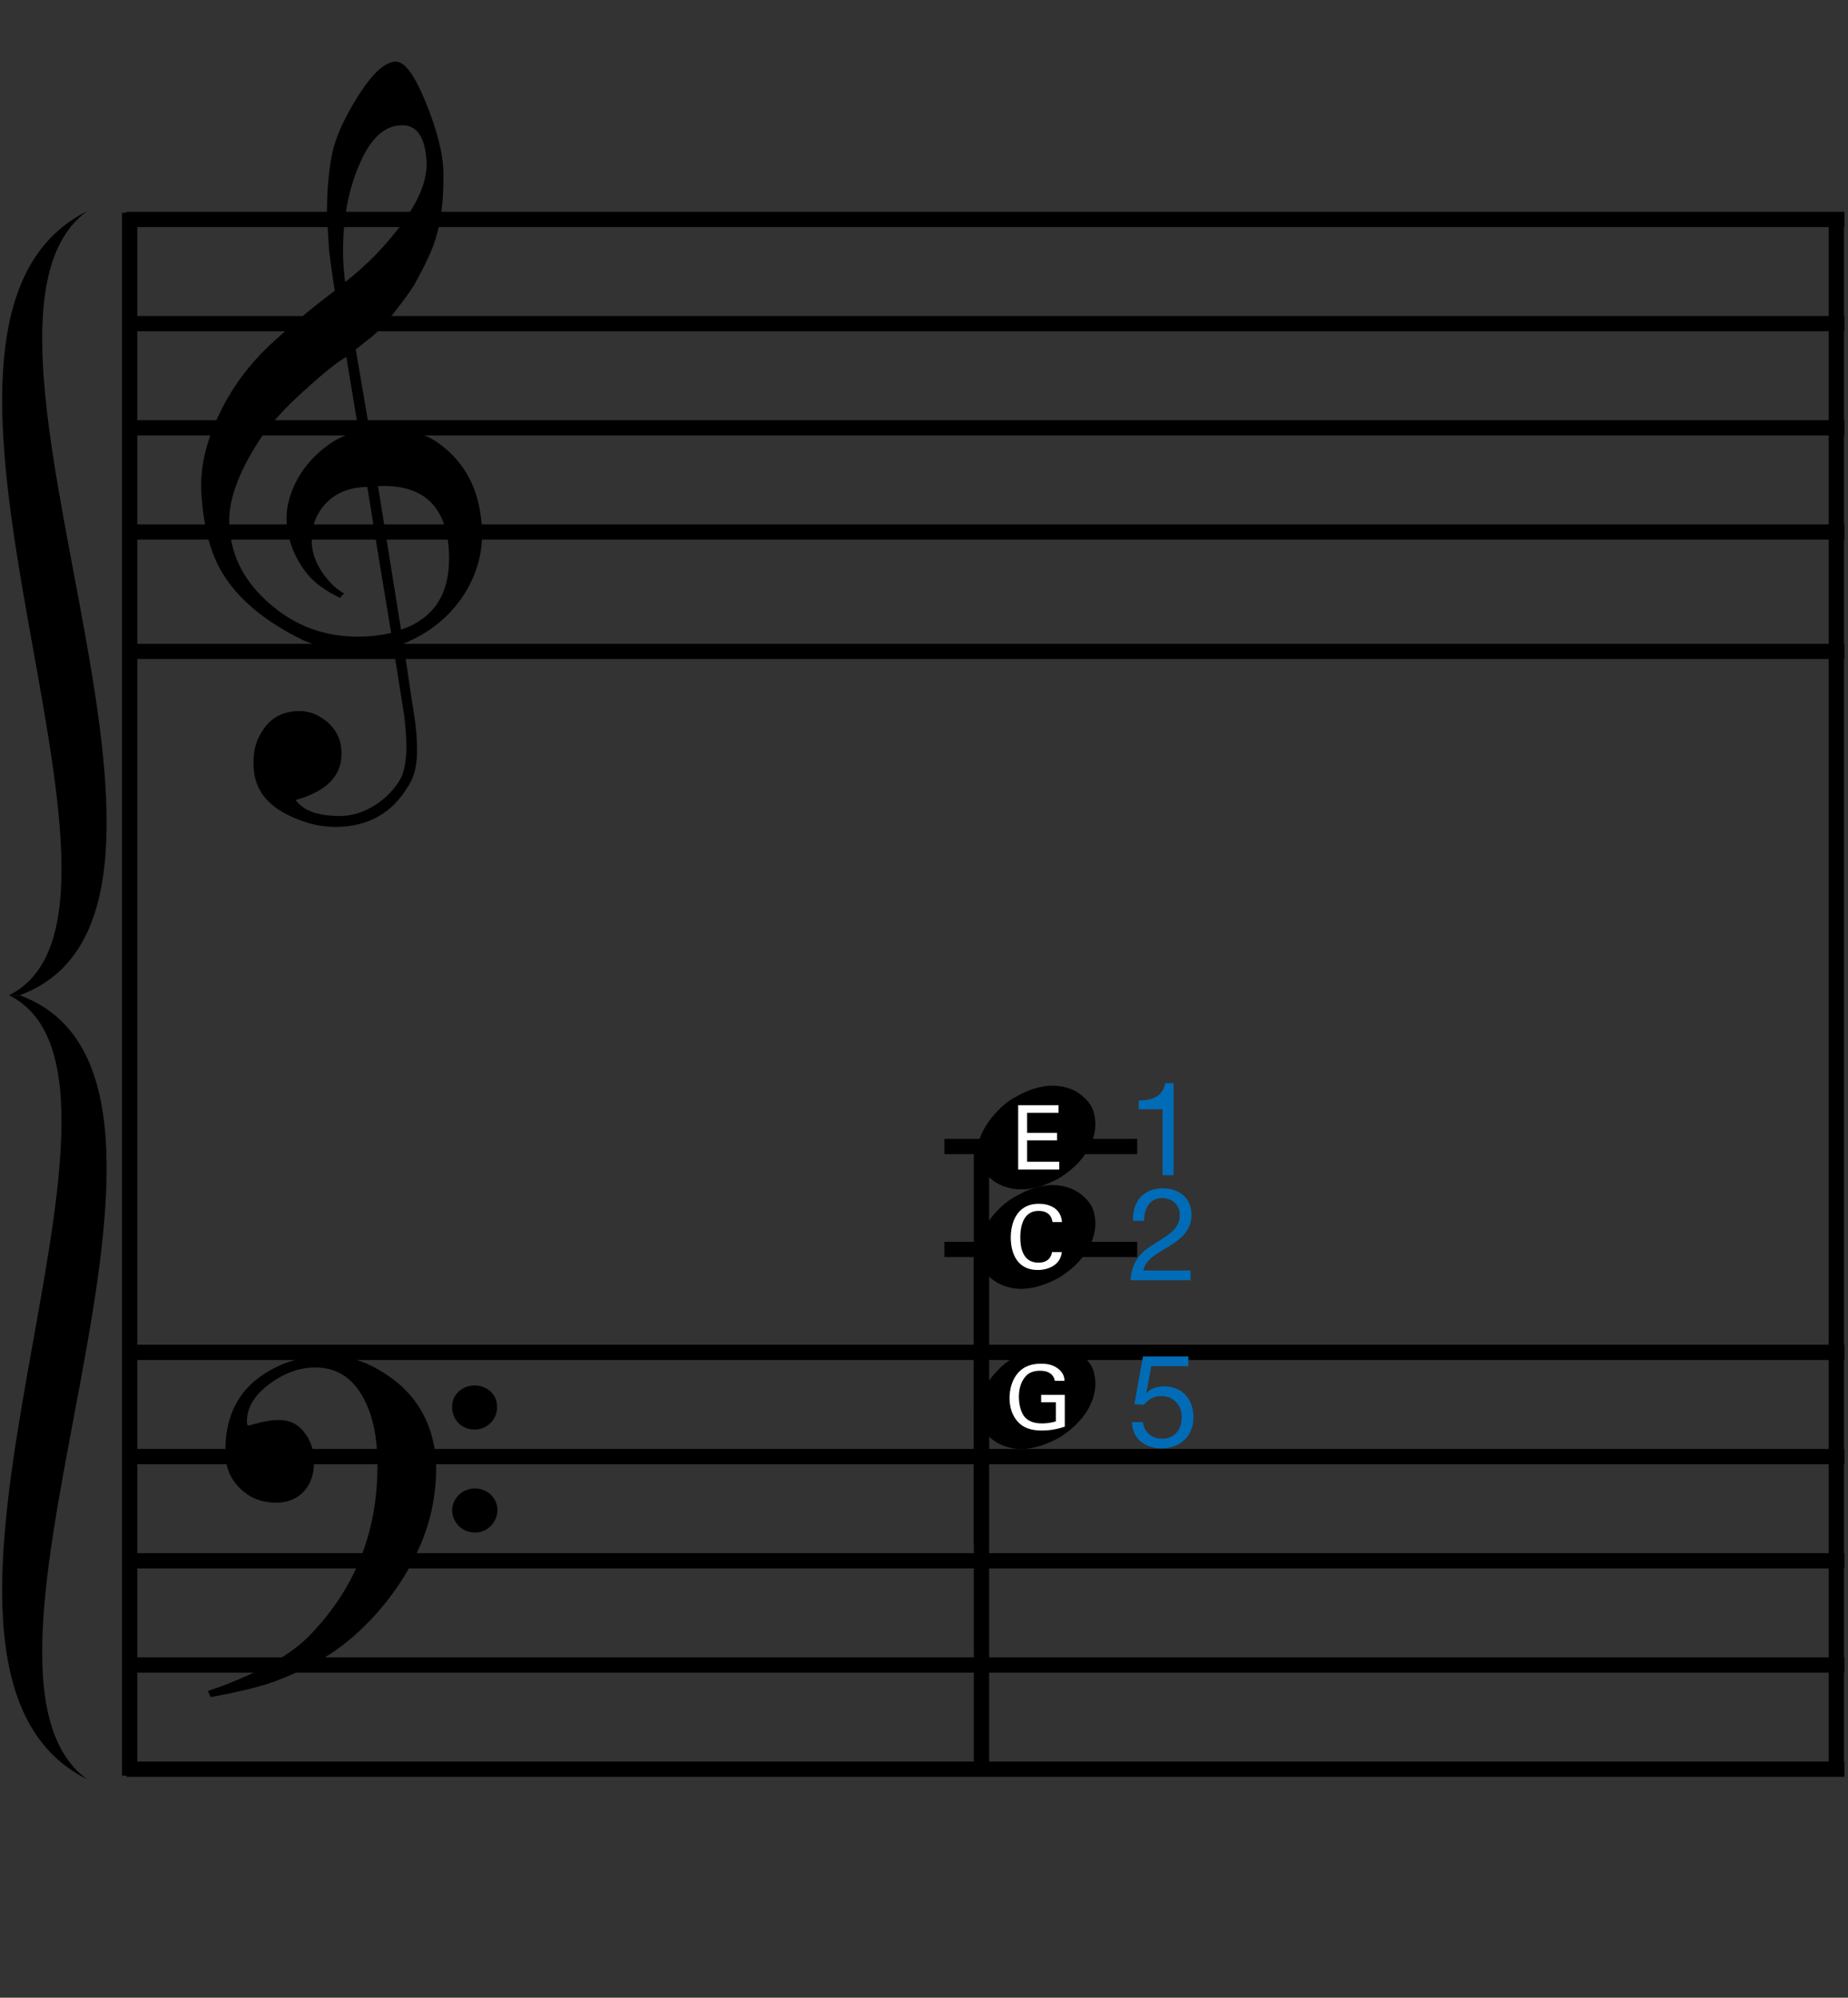 <?xml version="1.0" encoding="utf-8"?>
<!-- Generator: Adobe Illustrator 14.0.0, SVG Export Plug-In . SVG Version: 6.00 Build 43363)  -->
<!DOCTYPE svg PUBLIC "-//W3C//DTD SVG 1.1//EN" "http://www.w3.org/Graphics/SVG/1.1/DTD/svg11.dtd">
<svg version="1.1" id="main" xmlns="http://www.w3.org/2000/svg" xmlns:xlink="http://www.w3.org/1999/xlink" x="0px" y="0px"
	 width="242.362px" height="262px" viewBox="0 0 242.362 262" enable-background="new 0 0 242.362 262" xml:space="preserve">
<rect x="0" y="0" width="242.362" height="262" fill="#333333" stroke="none"/>
<line fill="none" stroke="#000000" stroke-width="2" stroke-miterlimit="10" x1="17.003" y1="27.899" x2="17.003" y2="232.883"/>
<line fill="none" stroke="#000000" stroke-width="2" stroke-miterlimit="10" x1="240.826" y1="28.833" x2="240.826" y2="232.63"/>
<line fill="none" stroke="#000000" stroke-width="2" stroke-miterlimit="10" x1="16.602" y1="28.779" x2="241.891" y2="28.779"/>
<line fill="none" stroke="#000000" stroke-width="2" stroke-miterlimit="10" x1="16.602" y1="42.446" x2="241.891" y2="42.446"/>
<line fill="none" stroke="#000000" stroke-width="2" stroke-miterlimit="10" x1="16.602" y1="56.112" x2="241.891" y2="56.112"/>
<line fill="none" stroke="#000000" stroke-width="2" stroke-miterlimit="10" x1="16.602" y1="69.778" x2="241.891" y2="69.778"/>
<line fill="none" stroke="#000000" stroke-width="2" stroke-miterlimit="10" x1="16.602" y1="85.431" x2="241.891" y2="85.431"/>
<line fill="none" stroke="#000000" stroke-width="2" stroke-miterlimit="10" x1="16.602" y1="177.366" x2="241.891" y2="177.366"/>
<line fill="none" stroke="#000000" stroke-width="2" stroke-miterlimit="10" x1="16.602" y1="191.033" x2="241.891" y2="191.033"/>
<line fill="none" stroke="#000000" stroke-width="2" stroke-miterlimit="10" x1="123.852" y1="163.866" x2="149.141" y2="163.866"/>
<line fill="none" stroke="#000000" stroke-width="2" stroke-miterlimit="10" x1="123.852" y1="150.366" x2="149.141" y2="150.366"/>
<line fill="none" stroke="#000000" stroke-width="2" stroke-miterlimit="10" x1="16.602" y1="204.7" x2="241.891" y2="204.7"/>
<line fill="none" stroke="#000000" stroke-width="2" stroke-miterlimit="10" x1="16.602" y1="218.366" x2="241.891" y2="218.366"/>
<line fill="none" stroke="#000000" stroke-width="2" stroke-miterlimit="10" x1="16.602" y1="232.032" x2="241.891" y2="232.032"/>
<g>
	<path d="M11.43,27.696c-29.78,14.889,12.098,91.666-10.237,102.832h1.396C32.833,119.362-9.044,42.585,11.43,27.696"/>
	<path d="M11.43,233.361c-29.78-14.89,12.098-91.665-10.237-102.833h1.396C32.833,141.696-9.044,218.471,11.43,233.361"/>
</g>
<g>
	<path d="M128.159,151.138c0-0.672,0.141-1.363,0.424-2.069c0.286-0.707,0.656-1.38,1.115-2.016
		c0.461-0.637,0.993-1.237,1.592-1.804c0.603-0.565,1.238-1.025,1.91-1.38c0.778-0.458,1.582-0.821,2.414-1.086
		c0.833-0.265,1.655-0.398,2.468-0.398c0.814,0,1.599,0.151,2.362,0.451c0.76,0.301,1.441,0.769,2.042,1.407
		c0.461,0.496,0.769,1.008,0.929,1.539c0.158,0.53,0.239,1.096,0.239,1.697c0,0.672-0.126,1.354-0.374,2.043
		c-0.245,0.691-0.59,1.344-1.033,1.964c-0.443,0.617-0.955,1.184-1.539,1.697c-0.584,0.512-1.194,0.962-1.831,1.354
		c-0.779,0.424-1.573,0.77-2.387,1.035c-0.813,0.264-1.62,0.405-2.415,0.424c-0.795,0.017-1.573-0.106-2.333-0.373
		c-0.76-0.265-1.46-0.698-2.098-1.299C128.654,153.401,128.159,152.339,128.159,151.138z"/>
	<line fill="none" stroke="#000000" stroke-width="2" stroke-miterlimit="10" x1="128.721" y1="150.912" x2="128.721" y2="189.5"/>
	<g>
		<path fill="#FFFFFF" d="M133.532,144.954h5.295v0.994h-4.126v2.63h3.927v0.981h-3.927v2.806h4.219v1.028h-5.388V144.954z"/>
	</g>
</g>
<g>
	<path d="M128.159,164.178c0-0.672,0.141-1.363,0.424-2.069c0.286-0.707,0.656-1.38,1.115-2.016
		c0.461-0.637,0.993-1.237,1.592-1.804c0.603-0.565,1.238-1.025,1.91-1.38c0.778-0.458,1.582-0.821,2.414-1.086
		c0.833-0.265,1.655-0.398,2.468-0.398c0.814,0,1.599,0.151,2.362,0.451c0.76,0.301,1.441,0.769,2.042,1.407
		c0.461,0.496,0.769,1.008,0.929,1.539c0.158,0.53,0.239,1.096,0.239,1.697c0,0.672-0.126,1.354-0.374,2.043
		c-0.245,0.691-0.59,1.344-1.033,1.964c-0.443,0.617-0.955,1.184-1.539,1.697c-0.584,0.512-1.194,0.962-1.831,1.354
		c-0.779,0.424-1.573,0.77-2.387,1.035c-0.813,0.264-1.62,0.405-2.415,0.424c-0.795,0.017-1.573-0.106-2.333-0.373
		c-0.76-0.265-1.46-0.698-2.098-1.299C128.654,166.441,128.159,165.379,128.159,164.178z"/>
	<line fill="none" stroke="#000000" stroke-width="2" stroke-miterlimit="10" x1="128.721" y1="163.952" x2="128.721" y2="202.54"/>
	<g>
		<path fill="#FFFFFF" d="M138.031,160.272c-0.046-0.292-0.199-1.461-1.823-1.461c-2.034,0-2.396,2.081-2.396,3.483
			c0,1.59,0.456,3.308,2.384,3.308c0.514,0,1.005-0.128,1.368-0.502c0.304-0.327,0.374-0.689,0.409-0.888h1.286
			c-0.175,1.66-1.707,2.349-3.156,2.349c-2.969,0-3.542-2.618-3.542-4.254c0-1.776,0.689-4.43,3.693-4.43
			c1.192,0,2.875,0.479,3.027,2.396H138.031z"/>
	</g>
</g>
<g>
	<path d="M128.159,185.176c0-0.672,0.141-1.363,0.424-2.069c0.286-0.707,0.656-1.38,1.115-2.016
		c0.461-0.637,0.993-1.237,1.592-1.804c0.603-0.565,1.238-1.025,1.91-1.38c0.778-0.458,1.582-0.821,2.414-1.086
		c0.833-0.265,1.655-0.398,2.468-0.398c0.814,0,1.599,0.151,2.362,0.451c0.76,0.301,1.441,0.769,2.042,1.407
		c0.461,0.496,0.769,1.008,0.929,1.539c0.158,0.53,0.239,1.096,0.239,1.697c0,0.672-0.126,1.354-0.374,2.043
		c-0.245,0.691-0.59,1.344-1.033,1.964c-0.443,0.617-0.955,1.184-1.539,1.697c-0.584,0.512-1.194,0.962-1.831,1.354
		c-0.779,0.424-1.573,0.77-2.387,1.035c-0.813,0.264-1.62,0.405-2.415,0.424c-0.795,0.017-1.573-0.106-2.333-0.373
		c-0.76-0.265-1.46-0.698-2.098-1.299C128.654,187.439,128.159,186.377,128.159,185.176z"/>
	
		<line fill="none" stroke="#000000" stroke-width="2" stroke-miterlimit="10" x1="128.721" y1="184.951" x2="128.721" y2="232.042"/>
	<g>
		<path fill="#FFFFFF" d="M138.335,181.096c-0.128-0.783-0.76-1.321-1.905-1.321c-0.795,0-1.461,0.21-1.905,0.713
			c-0.736,0.818-0.9,1.917-0.9,2.712c0,0.713,0.152,1.917,0.771,2.653c0.549,0.631,1.403,0.83,2.244,0.83
			c0.958,0,1.566-0.187,1.835-0.269v-2.501h-1.928v-0.97h3.097v4.161c-0.491,0.164-1.566,0.514-3.004,0.514
			c-1.555,0-2.466-0.444-3.062-1.052c-0.83-0.842-1.18-2.022-1.18-3.214c0-0.842,0.21-2.829,1.812-3.904
			c0.83-0.561,1.929-0.596,2.349-0.596c0.667,0,1.683,0.082,2.49,0.9c0.502,0.526,0.538,1.017,0.561,1.344H138.335z"/>
	</g>
</g>
<g>
	<path d="M51.571,84.795c-1.349,0.216-2.806,0.324-4.371,0.324c-3.345,0-5.827-0.377-7.392-1.133
		c-5.018-2.428-8.579-5.396-10.683-8.902c-1.511-2.536-2.428-5.935-2.698-10.144c-0.27-3.507,0.594-7.122,2.482-10.953
		c1.618-3.291,3.723-6.097,6.259-8.524c2.59-2.428,5.503-4.91,8.74-7.338c-0.162-0.917-0.432-2.698-0.755-5.342
		c-0.162-2.482-0.27-4.208-0.27-5.126c0-2.59,0.216-5.071,0.647-7.392c0.432-2.104,1.511-4.586,3.292-7.446
		c1.942-3.129,3.615-4.694,5.071-4.748c1.188,0,2.482,1.781,3.939,5.341c1.457,3.562,2.266,6.637,2.32,9.173
		c0.054,3.399-0.27,6.312-1.025,8.74c-0.486,1.619-1.457,3.615-2.806,6.043c-0.593,0.972-1.781,2.59-3.561,4.802
		c-0.485,0.647-1.187,1.295-1.996,1.997c-0.702,0.539-1.403,1.079-2.104,1.672l1.78,10.467c0.486-0.054,0.972-0.108,1.565-0.108
		c3.292,0,5.827,0.647,7.608,1.997c3.399,2.481,5.233,6.043,5.557,10.629c0.27,3.184-0.486,6.151-2.158,8.902
		c-1.834,2.968-4.532,5.234-8.093,6.69c0.485,3.292,0.917,6.421,1.403,9.389c0.27,1.78,0.377,3.345,0.377,4.586
		c0,1.727-0.27,3.075-0.809,4.101c-1.997,3.723-4.964,5.665-9.01,5.935c-2.428,0.162-4.748-0.377-7.068-1.511
		c-2.859-1.403-4.37-3.453-4.532-6.097c-0.162-1.942,0.216-3.615,1.133-4.964c1.025-1.618,2.482-2.481,4.479-2.59
		c1.349-0.107,2.644,0.324,3.885,1.295c1.241,1.025,1.889,2.267,1.996,3.723c0.27,3.237-1.727,5.45-5.989,6.636
		c0.971,1.403,2.914,2.104,5.827,2.104c3.076,0,6.367-2.104,7.931-4.91c0.486-0.917,0.756-2.374,0.756-4.262
		c0-1.133-0.108-2.428-0.27-3.885L51.571,84.795z M42.236,66.613c-1.025,1.349-1.457,2.913-1.349,4.586
		c0.054,1.241,0.486,2.536,1.349,3.831c0.917,1.349,1.888,2.266,2.914,2.806c-0.162,0.107-0.378,0.323-0.54,0.593
		c-2.104-1.025-3.615-2.158-4.586-3.507c-1.457-1.942-2.266-4.101-2.428-6.475c-0.108-1.564,0.27-3.237,1.079-4.964
		c0.917-1.888,2.212-3.453,3.938-4.802c1.295-1.025,2.752-1.727,4.425-2.104l-1.619-9.766c-1.241,0.701-2.967,2.104-5.287,4.208
		c-2.86,2.536-4.91,4.856-6.205,6.852c-2.806,4.371-4.101,8.094-3.831,11.277c0.27,3.939,2.051,7.284,5.342,10.089
		c3.291,2.86,7.122,4.263,11.546,4.263c1.457,0,2.86-0.162,4.316-0.485c-1.079-6.421-2.104-12.788-3.129-19.154
		C45.528,63.915,43.585,64.832,42.236,66.613z M47.092,21.668c-1.403,3.237-2.104,7.014-2.104,11.277
		c0,1.402,0.108,2.751,0.27,4.046c2.86-2.212,5.234-4.694,7.23-7.338c2.482-3.292,3.615-6.151,3.453-8.579
		c-0.216-3.13-1.295-4.694-3.237-4.641C50.438,16.434,48.549,18.161,47.092,21.668z M52.596,82.583
		c4.586-1.565,6.636-5.072,6.259-10.629c-0.432-5.719-3.507-8.471-9.28-8.201L52.596,82.583z"/>
</g>
<g>
	<path d="M44.351,216.205c-2.197,1.607-4.875,3-8.09,4.232c-1.982,0.75-4.875,1.446-8.625,2.143l-0.375-0.803
		c1.822-0.589,3.536-1.286,5.09-1.982c3.75-1.661,6.536-3.482,8.411-5.464c6-6.268,8.894-13.822,8.733-22.769
		c-0.054-3-0.536-5.571-1.554-7.661c-1.447-3.054-3.643-4.554-6.59-4.554c-2.089,0-4.125,0.75-6.054,2.197
		c-2.089,1.554-3.054,3.321-2.893,5.25c0.054,0.107,0.107,0.161,0.214,0.161c0,0,0.482-0.107,1.447-0.375
		c1.018-0.268,1.982-0.375,2.893-0.321c1.232,0.054,2.304,0.643,3.107,1.822c0.75,1.018,1.125,2.25,1.125,3.696
		c0,3.054-1.821,5.304-4.982,5.304c-1.821,0-3.375-0.589-4.607-1.768c-1.339-1.232-2.036-2.786-2.036-4.768
		c-0.107-4.982,1.875-8.625,5.947-10.875c2.196-1.232,4.661-1.822,7.339-1.875c2.732-0.054,5.411,0.803,8.036,2.625
		c2.625,1.768,4.393,4.071,5.411,6.857c0.589,1.661,0.911,3.482,0.911,5.411c0,1.661-0.214,3.536-0.643,5.572
		c-0.482,2.143-1.339,4.447-2.678,6.965C51.69,209.294,48.155,213.473,44.351,216.205z M62.191,181.704c1.661,0,3,1.125,3,2.786
		c0.054,1.661-1.339,3-2.893,3c-1.661,0.053-3-1.232-3-2.893C59.244,182.936,60.53,181.757,62.191,181.704z M62.245,195.204
		c1.661,0,2.946,1.232,3,2.786c0,1.661-1.339,3-2.893,3c-1.661,0.054-3-1.232-3.054-2.893
		C59.298,196.543,60.583,195.258,62.245,195.204z"/>
</g>
<g>
	<path fill="#006CB7" d="M152.466,154.124v-8.64h-3.13v-1.156c0.408,0,0.805-0.031,1.191-0.094c0.385-0.062,0.734-0.179,1.046-0.349
		c0.312-0.17,0.575-0.402,0.791-0.697c0.215-0.295,0.362-0.669,0.442-1.123h1.105v12.059H152.466z"/>
</g>
<g>
	<path fill="#006CB7" d="M148.792,158.414c0.159-0.521,0.405-0.972,0.74-1.352s0.751-0.678,1.25-0.893s1.066-0.323,1.701-0.323
		c0.521,0,1.012,0.077,1.471,0.229c0.459,0.153,0.859,0.375,1.199,0.664s0.609,0.649,0.808,1.08c0.198,0.431,0.297,0.93,0.297,1.497
		c0,0.533-0.083,1.003-0.247,1.412c-0.165,0.408-0.383,0.774-0.655,1.097c-0.272,0.323-0.584,0.615-0.936,0.875
		c-0.352,0.261-0.714,0.51-1.088,0.749c-0.374,0.227-0.749,0.451-1.123,0.672s-0.717,0.457-1.029,0.706
		c-0.312,0.25-0.579,0.519-0.799,0.808c-0.221,0.289-0.366,0.621-0.434,0.995h6.191v1.275h-7.875
		c0.057-0.714,0.184-1.324,0.383-1.828c0.198-0.504,0.451-0.944,0.757-1.318s0.652-0.703,1.037-0.986
		c0.386-0.283,0.788-0.55,1.208-0.799c0.51-0.317,0.958-0.609,1.343-0.876s0.706-0.536,0.961-0.808
		c0.255-0.272,0.448-0.567,0.579-0.884c0.13-0.317,0.195-0.686,0.195-1.105c0-0.329-0.062-0.626-0.187-0.893
		c-0.125-0.266-0.292-0.496-0.502-0.688c-0.209-0.193-0.457-0.34-0.74-0.442s-0.584-0.153-0.901-0.153
		c-0.419,0-0.78,0.088-1.08,0.264c-0.3,0.176-0.547,0.406-0.74,0.689c-0.193,0.284-0.332,0.604-0.417,0.961
		c-0.085,0.357-0.122,0.717-0.111,1.08h-1.445C148.571,159.502,148.633,158.935,148.792,158.414z"/>
</g>
<g>
	<path fill="#006CB7" d="M150.986,179.184l-0.646,3.47l0.034,0.034c0.261-0.295,0.598-0.513,1.012-0.655
		c0.414-0.142,0.825-0.213,1.233-0.213c0.533,0,1.038,0.085,1.514,0.255s0.89,0.428,1.242,0.774
		c0.351,0.346,0.629,0.777,0.833,1.292c0.204,0.516,0.306,1.12,0.306,1.812c0,0.51-0.088,1.006-0.264,1.488
		c-0.176,0.482-0.44,0.91-0.791,1.284c-0.352,0.375-0.791,0.672-1.318,0.893c-0.527,0.221-1.142,0.332-1.845,0.332
		c-0.521,0-1.012-0.077-1.471-0.229c-0.459-0.153-0.865-0.374-1.216-0.664c-0.352-0.289-0.629-0.649-0.833-1.08
		c-0.204-0.431-0.312-0.918-0.323-1.463h1.446c0.022,0.306,0.099,0.593,0.229,0.859c0.13,0.267,0.306,0.499,0.527,0.697
		c0.221,0.199,0.482,0.352,0.782,0.459s0.632,0.162,0.995,0.162c0.34,0,0.666-0.06,0.978-0.179c0.312-0.119,0.583-0.298,0.816-0.536
		c0.232-0.238,0.417-0.536,0.553-0.893c0.136-0.357,0.204-0.774,0.204-1.25c0-0.397-0.065-0.763-0.196-1.097
		s-0.314-0.624-0.553-0.867s-0.524-0.434-0.859-0.57c-0.334-0.136-0.706-0.204-1.114-0.204c-0.477,0-0.899,0.105-1.267,0.314
		c-0.369,0.21-0.695,0.485-0.978,0.825l-1.242-0.068l1.123-6.259h5.953v1.275H150.986z"/>
</g>
</svg>
